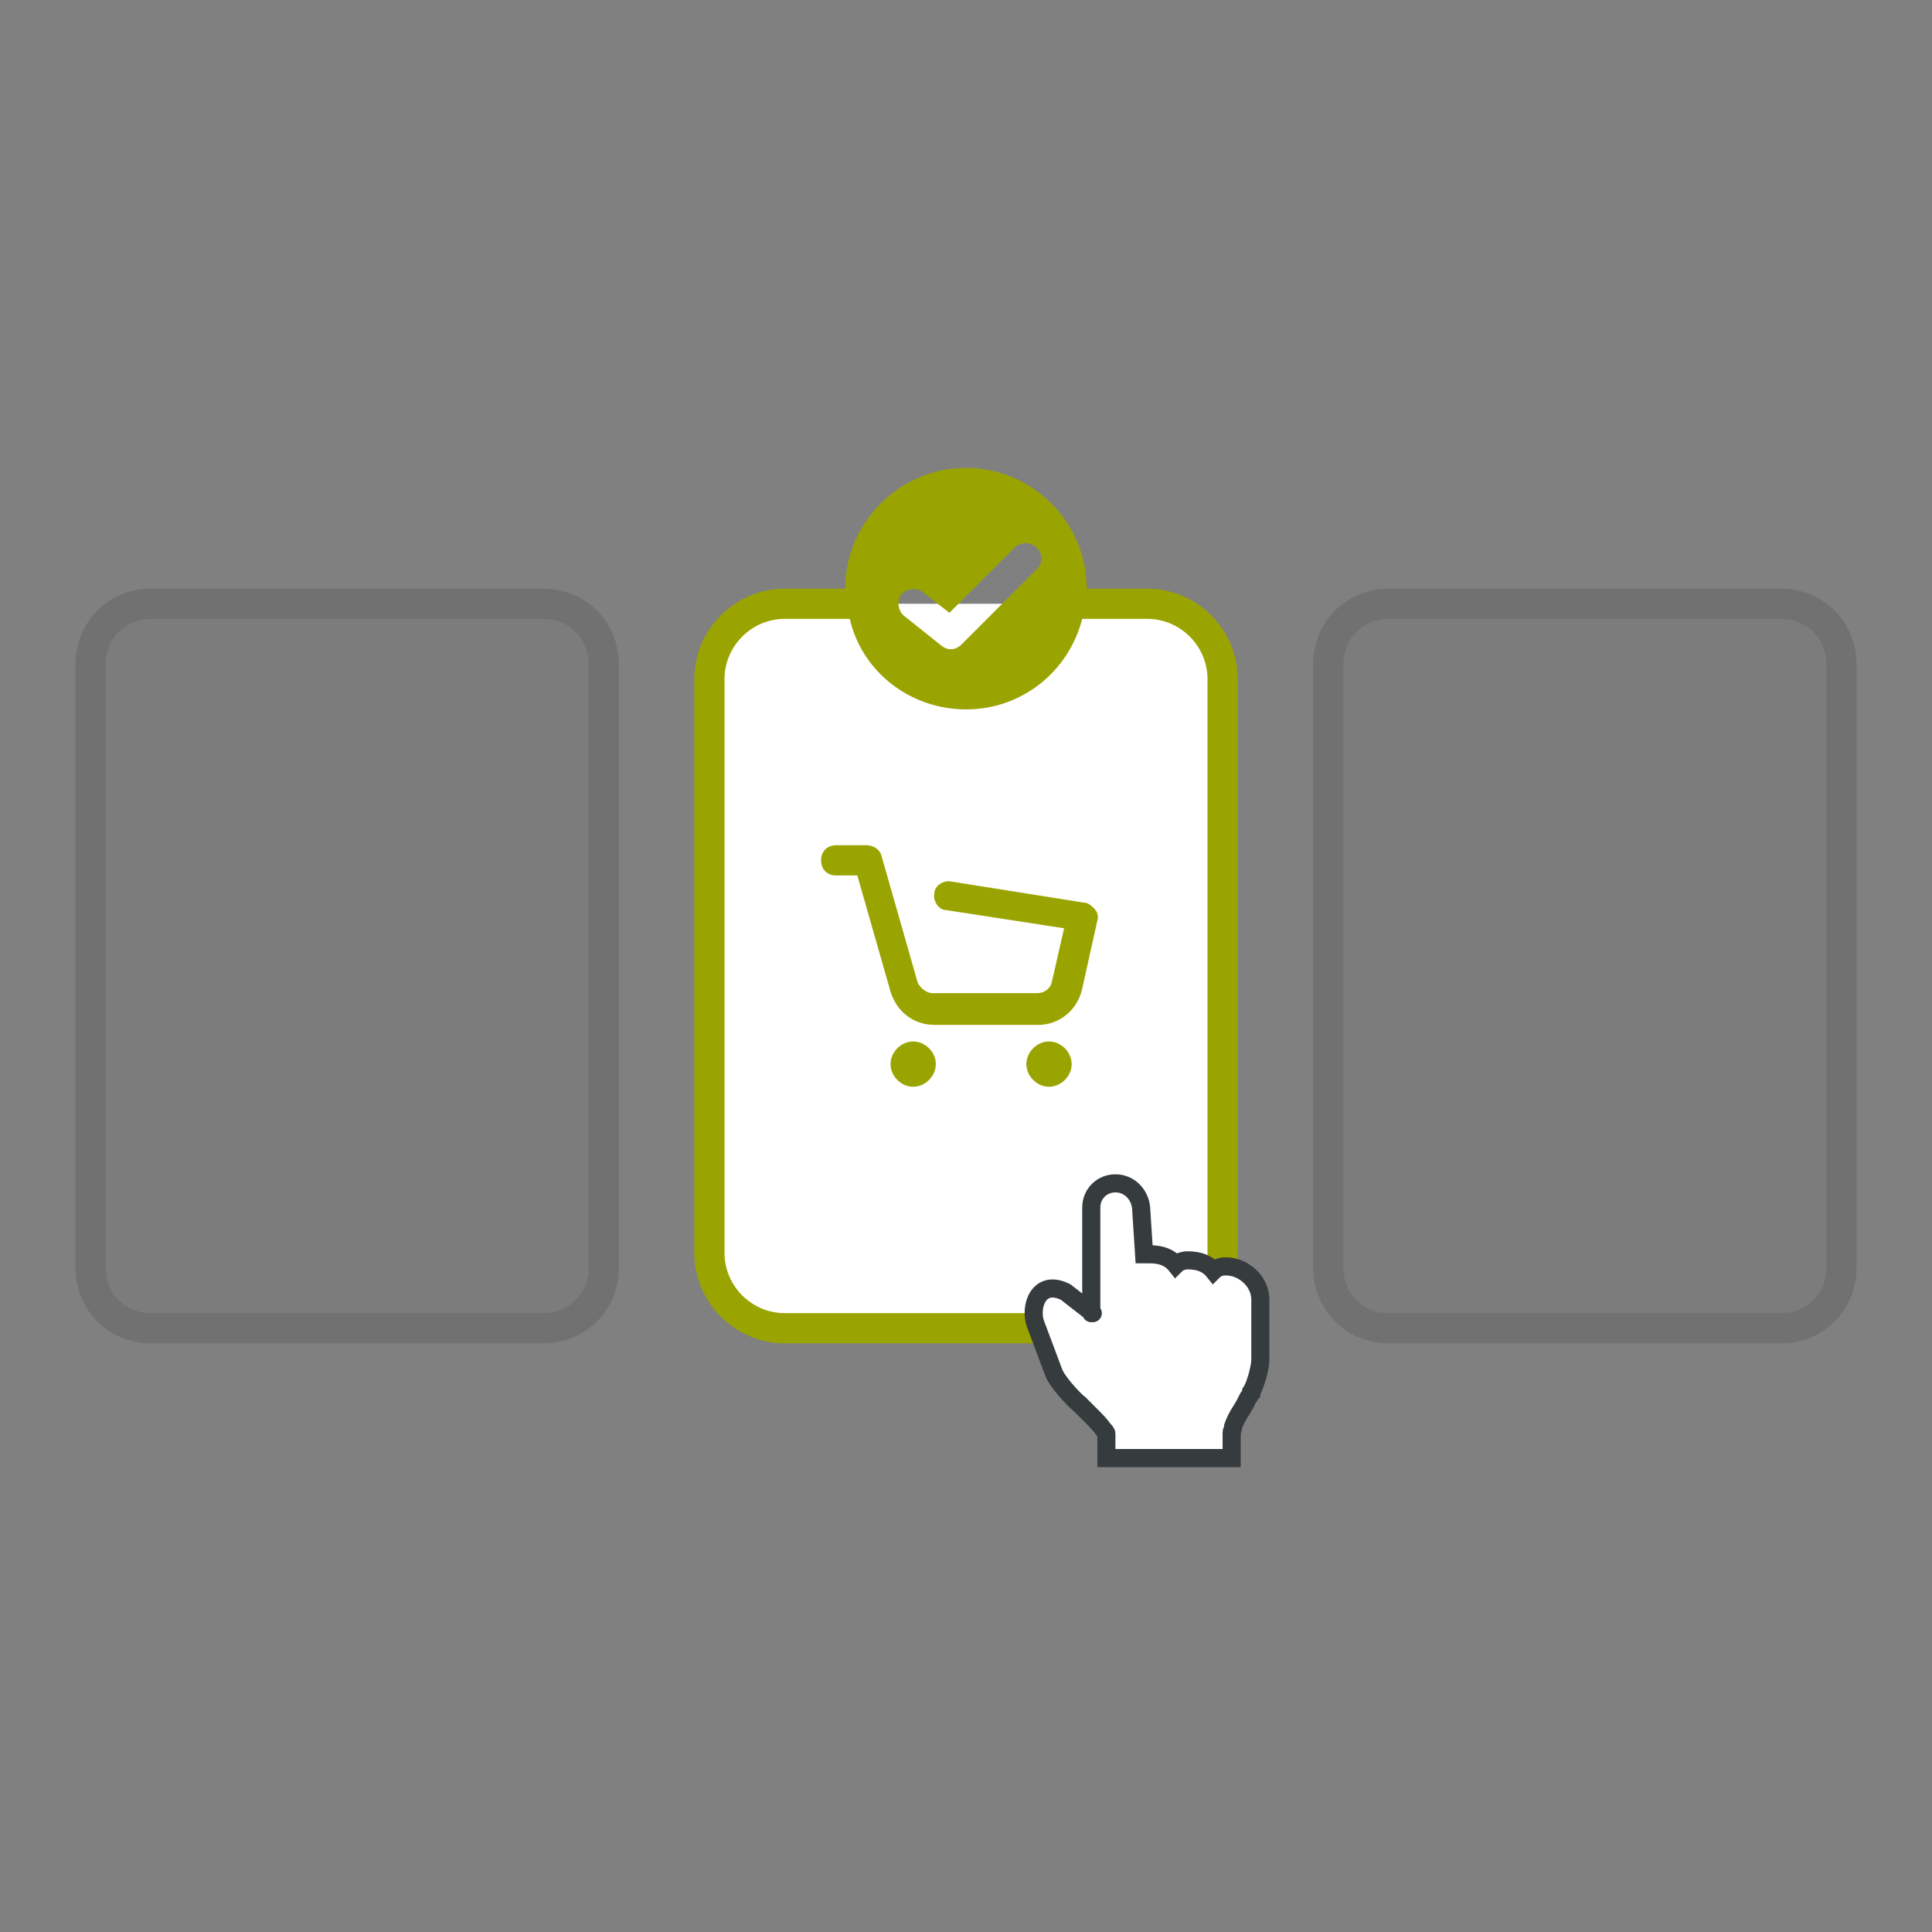 <svg xmlns="http://www.w3.org/2000/svg" xmlns:xlink="http://www.w3.org/1999/xlink" id="Livello_1" x="0px" y="0px" width="128px" height="128px" viewBox="0 0 128 128" style="enable-background:new 0 0 128 128;" xml:space="preserve"><rect x="0" y="0" width="128" height="128" fill="#808080" stroke="none"/><style type="text/css">	.st0{fill:#FFFFFF;}	.st1{fill:#9AA400;}	.st2{fill-rule:evenodd;clip-rule:evenodd;fill:#9AA400;}	.st3{fill:#FFFFFF;stroke:#363B3E;stroke-width:1.2;stroke-linecap:round;}	.st4{fill:#101010;fill-opacity:3.000000e-02;}	.st5{fill-rule:evenodd;clip-rule:evenodd;fill:#101010;fill-opacity:0.1;}</style><path class="st0" d="M52,40h24c2.8,0,5,2.2,5,5v38c0,2.8-2.2,5-5,5H52c-2.8,0-5-2.2-5-5V45C47,42.2,49.2,40,52,40z"></path><path class="st1" d="M55.4,56c-0.6,0-1,0.4-1,1s0.4,1,1,1h1.4l2.2,7.7c0.4,1.3,1.5,2.2,2.9,2.2h6.9c1.4,0,2.6-1,2.9-2.4l1-4.5 c0.1-0.3,0-0.6-0.2-0.8c-0.2-0.2-0.4-0.4-0.7-0.4L63,58.4c-0.5-0.1-1.1,0.3-1.1,0.8c-0.1,0.5,0.3,1.1,0.8,1.1l7.8,1.2l-0.8,3.5 c-0.1,0.5-0.5,0.8-1,0.8h-6.9c-0.4,0-0.8-0.3-1-0.7l-2.4-8.4c-0.1-0.4-0.5-0.7-1-0.7H55.4z"></path><path class="st1" d="M62,70.5c0,0.8-0.7,1.5-1.5,1.5S59,71.3,59,70.5s0.7-1.5,1.5-1.5S62,69.7,62,70.5z"></path><path class="st1" d="M71,70.5c0,0.8-0.7,1.5-1.5,1.5S68,71.3,68,70.5s0.7-1.5,1.5-1.5S71,69.7,71,70.5z"></path><path class="st2" d="M56,39c0-4.4,3.6-8,8-8s8,3.6,8,8h4c3.3,0,6,2.7,6,6v38c0,3.3-2.7,6-6,6H52c-3.3,0-6-2.7-6-6V45 c0-3.3,2.7-6,6-6H56z M56.3,41H52c-2.2,0-4,1.8-4,4v38c0,2.2,1.8,4,4,4h24c2.2,0,4-1.8,4-4V45c0-2.2-1.8-4-4-4h-4.3 c-0.9,3.5-4,6-7.7,6S57.1,44.5,56.3,41z M68.7,36.3c0.4,0.4,0.4,1,0,1.4l-5,5c-0.4,0.4-0.9,0.4-1.3,0.1l-2.5-2 c-0.4-0.3-0.5-1-0.2-1.4c0.3-0.4,1-0.5,1.4-0.2l1.8,1.4l4.4-4.4C67.7,35.9,68.3,35.9,68.7,36.3z"></path><path class="st3" d="M72.4,87l-1.8-1.4c-1.8-0.9-2.4,1-2,2.1l1.2,3.2c0.2,0.6,1.3,1.8,1.8,2.2 M71.5,93c0.2,0.2,0.5,0.5,0.8,0.8 c0.3,0.3,0.6,0.6,0.8,0.9c0.1,0.1,0.2,0.2,0.2,0.3c0,0,0,0.1,0,0.1V96v0.6H74h4h1.1H80h1h0.6V96v-1c0,0,0,0,0,0c0,0,0,0,0,0 c0,0,0-0.1,0-0.1c0-0.1,0.1-0.2,0.1-0.4c0.1-0.3,0.3-0.7,0.5-1c0.2-0.3,0.4-0.7,0.5-0.9c0.1-0.1,0.1-0.2,0.2-0.3l0-0.1l0,0l0,0l0,0 l0,0v0l0,0l0,0l0,0c0.2-0.3,0.3-0.7,0.4-1c0.1-0.4,0.2-0.8,0.2-1.1v-4h0l0,0c0-1.2-1.1-2.2-2.3-2.2c-0.3,0-0.6,0.1-0.8,0.3 c-0.4-0.5-1-0.7-1.7-0.7c-0.3,0-0.6,0.1-0.8,0.3c-0.4-0.5-1-0.7-1.7-0.7c-0.1,0-0.3,0-0.4,0L75.6,80c-0.1-0.9-0.8-1.6-1.7-1.6 c-0.9,0-1.6,0.7-1.6,1.6v4v3"></path><path class="st4" d="M10,39c-2.8,0-5,2.2-5,5v40c0,2.8,2.2,5,5,5h26c2.8,0,5-2.2,5-5V44c0-2.8-2.2-5-5-5H10z"></path><path class="st4" d="M92,39c-2.8,0-5,2.2-5,5v40c0,2.8,2.2,5,5,5h26c2.8,0,5-2.2,5-5V44c0-2.8-2.2-5-5-5H92z"></path><path class="st5" d="M5,44c0-2.8,2.2-5,5-5h26c2.8,0,5,2.2,5,5v40c0,2.8-2.2,5-5,5H10c-2.8,0-5-2.2-5-5V44z M10,41h26 c1.7,0,3,1.3,3,3v40c0,1.7-1.3,3-3,3H10c-1.7,0-3-1.3-3-3V44C7,42.3,8.3,41,10,41z"></path><path class="st5" d="M87,44c0-2.8,2.2-5,5-5h26c2.8,0,5,2.2,5,5v40c0,2.8-2.2,5-5,5H92c-2.8,0-5-2.2-5-5V44z M92,41h26 c1.7,0,3,1.3,3,3v40c0,1.7-1.3,3-3,3H92c-1.7,0-3-1.3-3-3V44C89,42.3,90.3,41,92,41z"></path></svg>